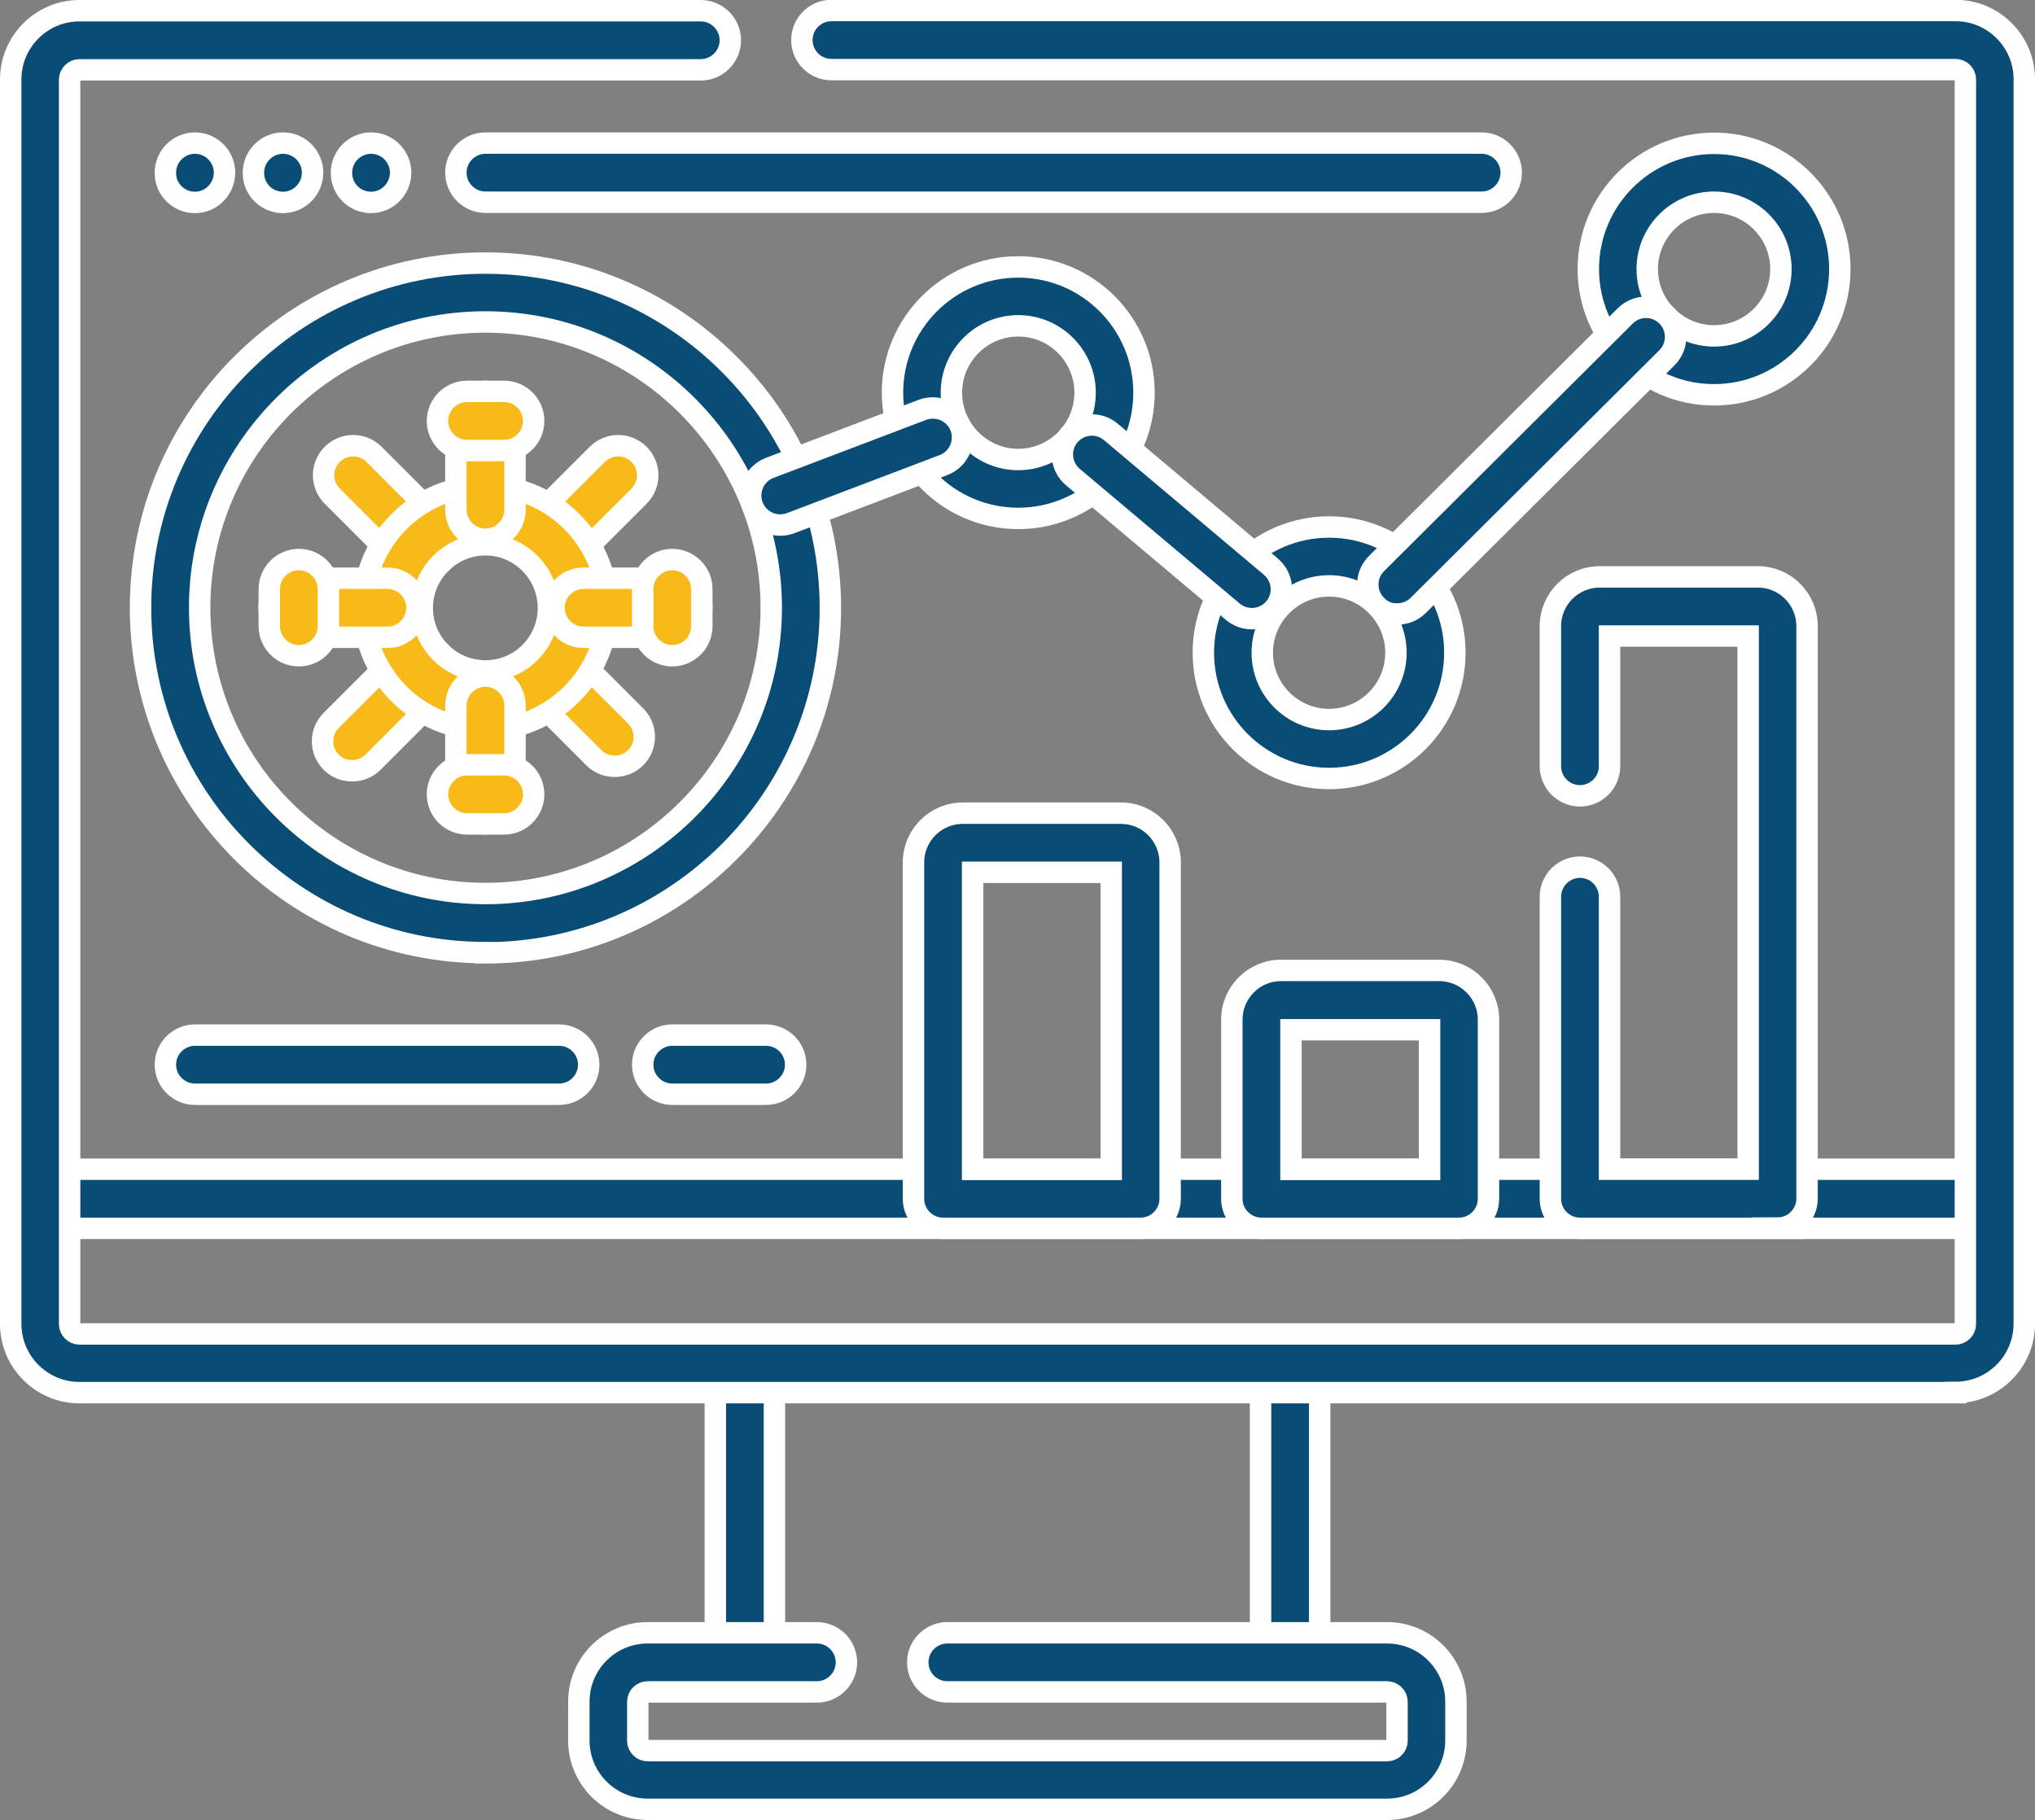<?xml version="1.0" encoding="UTF-8"?>
<svg id="Layer_2" data-name="Layer 2" xmlns="http://www.w3.org/2000/svg" viewBox="0 0 94.99 84.96">
  <rect x="0" y="0" width="94.99" height="84.96" fill="#808080" stroke="none"/>
  <defs>
    <style>
      .cls-1 {
        fill: #094d76;
      }

      .cls-1, .cls-2 {
        stroke: #fff;
        stroke-miterlimit: 10;
      }

      .cls-2 {
        fill: #f8ba19;
      }
    </style>
  </defs>
  <g id="Layer_1-2" data-name="Layer 1">
    <g>
      <g>
        <g>
          <path class="cls-1" d="m60.22,78.97c-.76,0-1.38-.62-1.38-1.38v-13.17c0-.76.62-1.38,1.38-1.38s1.38.62,1.38,1.38v13.17c0,.76-.62,1.38-1.38,1.38Z"/>
          <path class="cls-1" d="m34.77,78.97c-.76,0-1.38-.62-1.38-1.38v-13.17c0-.76.62-1.38,1.38-1.38s1.38.62,1.38,1.38v13.17c0,.76-.62,1.38-1.38,1.38Z"/>
        </g>
        <g>
          <path class="cls-1" d="m93.11,57.34H1.88c-.76,0-1.38-.62-1.38-1.38s.62-1.38,1.38-1.38h91.24c.76,0,1.38.62,1.38,1.38s-.62,1.38-1.38,1.38Z"/>
          <path class="cls-1" d="m91.28,65.01H3.71c-1.77,0-3.21-1.44-3.21-3.21V3.71C.5,1.94,1.94.5,3.71.5h29c.76,0,1.38.62,1.38,1.38s-.62,1.38-1.38,1.38H3.71c-.25,0-.46.21-.46.46v58.09c0,.25.21.46.46.46h87.57c.25,0,.46-.21.46-.46V3.71c0-.25-.21-.46-.46-.46h-52.47c-.76,0-1.38-.62-1.38-1.38s.62-1.38,1.38-1.38h52.47c1.77,0,3.21,1.44,3.21,3.21v58.09c0,1.77-1.44,3.21-3.21,3.21Z"/>
        </g>
        <path class="cls-1" d="m64.76,84.46H30.23c-1.77,0-3.21-1.44-3.21-3.21v-1.82c0-1.77,1.44-3.21,3.21-3.21h7.9c.76,0,1.38.62,1.38,1.38s-.62,1.38-1.38,1.38h-7.9c-.25,0-.46.21-.46.46v1.82c0,.25.21.46.46.46h34.52c.25,0,.46-.21.46-.46v-1.82c0-.25-.21-.46-.46-.46h-20.53c-.76,0-1.38-.62-1.38-1.38s.62-1.38,1.38-1.38h20.53c1.77,0,3.21,1.44,3.21,3.21v1.82c0,1.77-1.44,3.21-3.21,3.21Z"/>
      </g>
      <g>
        <g>
          <path class="cls-1" d="m22.66,44.47c-8.88,0-16.1-7.22-16.1-16.1S13.79,12.28,22.66,12.28s16.1,7.22,16.1,16.1-7.22,16.1-16.1,16.1Zm0-29.44c-7.36,0-13.34,5.99-13.34,13.34s5.99,13.34,13.34,13.34,13.34-5.99,13.34-13.34-5.99-13.34-13.34-13.34Z"/>
          <g>
            <g>
              <path class="cls-2" d="m19.61,26.69c-.35,0-.71-.13-.97-.4l-3.13-3.13c-.54-.54-.54-1.41,0-1.95.54-.54,1.41-.54,1.95,0l3.13,3.13c.54.54.54,1.41,0,1.95-.27.27-.62.4-.97.4Z"/>
              <path class="cls-2" d="m28.69,35.77c-.35,0-.71-.13-.97-.4l-2.97-2.97,1.95-1.95,2.97,2.97c.54.54.54,1.41,0,1.95-.27.27-.62.4-.97.4Z"/>
              <path class="cls-2" d="m16.43,35.98c-.35,0-.71-.13-.97-.4-.54-.54-.54-1.41,0-1.95l3.17-3.17c.54-.54,1.41-.54,1.95,0,.54.54.54,1.41,0,1.95l-3.17,3.17c-.27.27-.62.4-.97.4Z"/>
              <path class="cls-2" d="m25.72,26.69c-.35,0-.71-.13-.97-.4-.54-.54-.54-1.41,0-1.95l3.13-3.13c.54-.54,1.41-.54,1.95,0,.54.54.54,1.41,0,1.95l-3.13,3.13c-.27.27-.62.4-.97.4Z"/>
            </g>
            <g>
              <path class="cls-2" d="m22.66,34.07c-3.14,0-5.7-2.56-5.7-5.7s2.56-5.7,5.7-5.7,5.7,2.56,5.7,5.7-2.56,5.7-5.7,5.7Zm0-8.64c-1.62,0-2.95,1.32-2.95,2.95s1.32,2.94,2.95,2.94,2.94-1.32,2.94-2.94-1.32-2.95-2.94-2.95Z"/>
              <path class="cls-2" d="m22.66,38.46c-.76,0-1.38-.62-1.38-1.38v-4.14c0-.76.62-1.38,1.38-1.38s1.38.62,1.38,1.38v4.14c0,.76-.62,1.38-1.38,1.38Z"/>
              <path class="cls-2" d="m23.53,38.46h-1.73c-.76,0-1.38-.62-1.38-1.38s.62-1.38,1.38-1.38h1.73c.76,0,1.38.62,1.38,1.38s-.62,1.38-1.38,1.38Z"/>
              <path class="cls-2" d="m22.66,25.17c-.76,0-1.38-.62-1.38-1.38v-4.14c0-.76.62-1.38,1.38-1.38s1.38.62,1.38,1.38v4.14c0,.76-.62,1.38-1.38,1.38Z"/>
              <path class="cls-2" d="m23.53,21.03h-1.73c-.76,0-1.38-.62-1.38-1.38s.62-1.38,1.38-1.38h1.73c.76,0,1.38.62,1.38,1.38s-.62,1.38-1.38,1.38Z"/>
              <path class="cls-2" d="m18.08,29.75h-4.14c-.76,0-1.38-.62-1.38-1.38s.62-1.38,1.38-1.38h4.14c.76,0,1.38.62,1.38,1.38s-.62,1.38-1.38,1.38Z"/>
              <path class="cls-2" d="m13.95,30.61c-.76,0-1.38-.62-1.38-1.38v-1.73c0-.76.62-1.38,1.38-1.38s1.38.62,1.38,1.38v1.73c0,.76-.62,1.38-1.38,1.38Z"/>
              <path class="cls-2" d="m31.38,29.75h-4.14c-.76,0-1.38-.62-1.38-1.38s.62-1.38,1.38-1.38h4.14c.76,0,1.38.62,1.38,1.38s-.62,1.38-1.38,1.38Z"/>
              <path class="cls-2" d="m31.38,30.61c-.76,0-1.38-.62-1.38-1.38v-1.73c0-.76.62-1.38,1.38-1.38s1.38.62,1.38,1.38v1.73c0,.76-.62,1.38-1.38,1.38Z"/>
            </g>
          </g>
        </g>
        <path class="cls-1" d="m47.53,24.2c-3.24,0-5.87-2.63-5.87-5.87s2.63-5.87,5.87-5.87,5.87,2.63,5.87,5.87-2.63,5.87-5.87,5.87Zm0-8.99c-1.72,0-3.12,1.4-3.12,3.12s1.4,3.12,3.12,3.12,3.12-1.4,3.12-3.12-1.4-3.12-3.12-3.12Z"/>
        <path class="cls-1" d="m62.04,36.34c-3.24,0-5.87-2.63-5.87-5.87s2.63-5.87,5.87-5.87,5.87,2.63,5.87,5.87-2.63,5.87-5.87,5.87Zm0-8.99c-1.72,0-3.12,1.4-3.12,3.12s1.4,3.12,3.12,3.12,3.12-1.4,3.12-3.12-1.4-3.12-3.12-3.12Z"/>
        <path class="cls-1" d="m80.01,18.43c-3.24,0-5.87-2.63-5.87-5.87s2.63-5.87,5.87-5.87,5.87,2.63,5.87,5.87-2.63,5.87-5.87,5.87Zm0-8.99c-1.72,0-3.12,1.4-3.12,3.12s1.4,3.12,3.12,3.12,3.12-1.4,3.12-3.12-1.4-3.12-3.12-3.12Z"/>
        <path class="cls-1" d="m65.22,28.67c-.35,0-.71-.13-.97-.41-.54-.54-.54-1.41,0-1.95l11.61-11.56c.54-.54,1.41-.54,1.95,0,.54.54.54,1.41,0,1.95l-11.61,11.56c-.27.27-.62.4-.97.4Z"/>
        <path class="cls-1" d="m58.44,28.88c-.31,0-.63-.1-.89-.32l-7.47-6.29c-.58-.49-.66-1.36-.17-1.94.49-.58,1.36-.66,1.94-.17l7.47,6.29c.58.49.66,1.36.17,1.94-.27.32-.66.49-1.05.49Z"/>
        <path class="cls-1" d="m36.42,24.51c-.56,0-1.08-.34-1.29-.89-.27-.71.09-1.51.8-1.78l7.13-2.71c.71-.26,1.51.09,1.78.8.27.71-.09,1.51-.8,1.78l-7.13,2.71c-.16.06-.33.09-.49.09Z"/>
      </g>
      <path class="cls-1" d="m53.25,57.34h-9.23c-.76,0-1.38-.62-1.38-1.38v-15.7c0-1.27,1.03-2.3,2.3-2.3h7.39c1.26,0,2.29,1.03,2.29,2.3v15.7c0,.76-.62,1.38-1.38,1.38Zm-7.85-2.75h6.47v-13.87h-6.47v13.87Z"/>
      <path class="cls-1" d="m68.11,57.34h-9.23c-.76,0-1.38-.62-1.38-1.38v-8.36c0-1.27,1.03-2.3,2.29-2.3h7.39c1.27,0,2.3,1.03,2.3,2.3v8.36c0,.76-.62,1.38-1.38,1.38Zm-7.85-2.75h6.47v-6.52h-6.47v6.52Z"/>
      <path class="cls-1" d="m82.98,57.34h-9.23c-.76,0-1.38-.62-1.38-1.38v-14.1c0-.76.62-1.38,1.38-1.38s1.38.62,1.38,1.38v12.72h6.47v-24.89h-6.47v6.08c0,.76-.62,1.38-1.38,1.38s-1.38-.62-1.38-1.38v-6.54c0-1.27,1.03-2.3,2.3-2.3h7.39c1.26,0,2.29,1.03,2.29,2.3v26.72c0,.76-.62,1.38-1.38,1.38Z"/>
      <path class="cls-1" d="m26.1,51.08H9.1c-.76,0-1.38-.62-1.38-1.38s.62-1.38,1.38-1.38h17c.76,0,1.38.62,1.38,1.38s-.62,1.38-1.38,1.38Z"/>
      <path class="cls-1" d="m35.76,51.08h-4.38c-.76,0-1.38-.62-1.38-1.38s.62-1.38,1.38-1.38h4.38c.76,0,1.38.62,1.38,1.38s-.62,1.38-1.38,1.38Z"/>
      <g>
        <path class="cls-1" d="m9.1,9.45c-.76,0-1.38-.61-1.38-1.37v-.02c0-.76.62-1.38,1.38-1.38s1.38.62,1.38,1.38-.62,1.39-1.38,1.39Z"/>
        <path class="cls-1" d="m13.21,9.45c-.76,0-1.38-.61-1.38-1.37v-.02c0-.76.62-1.38,1.38-1.38s1.38.62,1.38,1.38-.62,1.39-1.38,1.39Z"/>
        <path class="cls-1" d="m17.32,9.45c-.76,0-1.38-.61-1.38-1.37v-.02c0-.76.62-1.38,1.38-1.38s1.38.62,1.38,1.38-.62,1.39-1.38,1.39Z"/>
      </g>
      <path class="cls-1" d="m69.16,9.44H22.66c-.76,0-1.38-.62-1.38-1.38s.62-1.38,1.38-1.38h46.5c.76,0,1.38.62,1.38,1.38s-.62,1.38-1.38,1.38Z"/>
    </g>
  </g>
</svg>